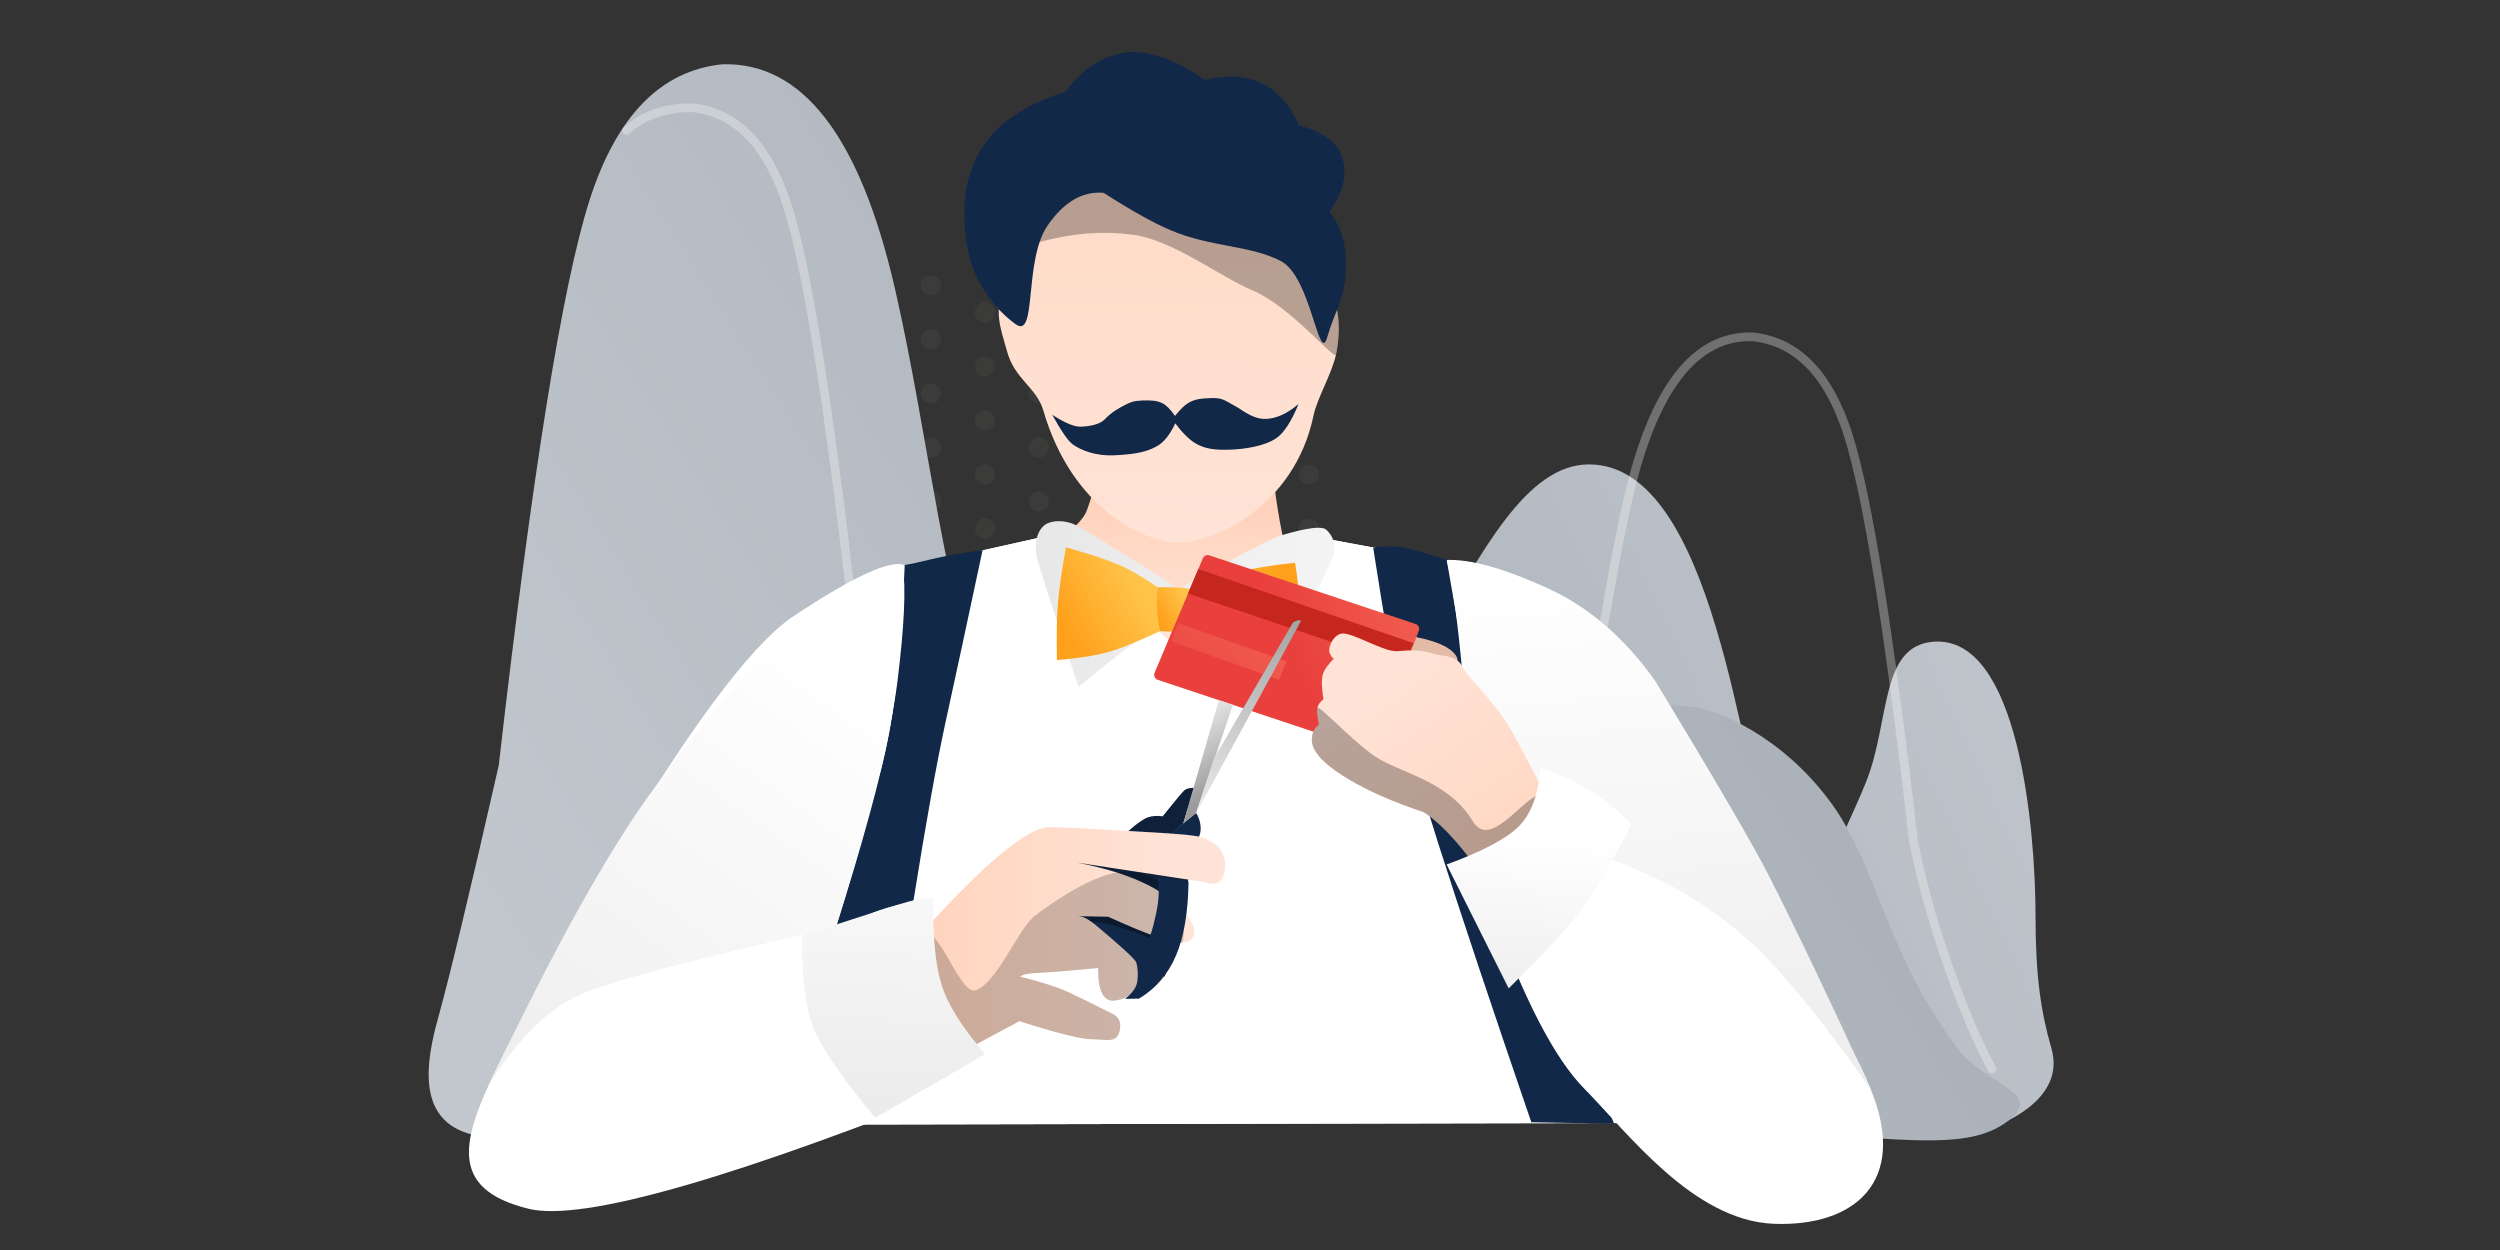 <?xml version="1.0" encoding="UTF-8"?>
<svg width="1440px" height="720px" viewBox="0 0 1440 720" version="1.1" xmlns="http://www.w3.org/2000/svg" xmlns:xlink="http://www.w3.org/1999/xlink">
    <rect x="0" y="0" width="1440" height="720" fill="#333333" stroke="none"/>
    <!-- Generator: Sketch 59.1 (86144) - https://sketch.com -->
    <title>Writing reponses - Header</title>
    <desc>Created with Sketch.</desc>
    <defs>
        <polygon id="path-1" points="9.09494702e-13 0.434 11.539 0.434 11.539 11.982 9.09494702e-13 11.982"></polygon>
        <linearGradient x1="107.46%" y1="35.948%" x2="0%" y2="61.03%" id="linearGradient-3">
            <stop stop-color="#C2C7CE" offset="0%"></stop>
            <stop stop-color="#A1A8B0" offset="100%"></stop>
        </linearGradient>
        <linearGradient x1="107.46%" y1="24.614%" x2="0%" y2="69.927%" id="linearGradient-4">
            <stop stop-color="#A1A8B0" offset="0%"></stop>
            <stop stop-color="#C2C7CE" offset="100%"></stop>
        </linearGradient>
        <polygon id="path-5" points="247.409 299.376 329.344 279.554 402 333.725 491.462 279.554 559.524 290.922 690.553 611.897 170.891 622"></polygon>
        <linearGradient x1="57.566%" y1="12.212%" x2="57.566%" y2="80.644%" id="linearGradient-6">
            <stop stop-color="#FFCEB4" offset="0%"></stop>
            <stop stop-color="#FFE3D6" offset="100%"></stop>
        </linearGradient>
        <linearGradient x1="177.952%" y1="57.245%" x2="-3.804%" y2="41.226%" id="linearGradient-7">
            <stop stop-color="#FFFFFF" offset="0%"></stop>
            <stop stop-color="#E7E7E7" offset="100%"></stop>
        </linearGradient>
        <linearGradient x1="50%" y1="0%" x2="62.22%" y2="132.796%" id="linearGradient-8">
            <stop stop-color="#FFFFFF" offset="0%"></stop>
            <stop stop-color="#FFFFFF" offset="0%"></stop>
            <stop stop-color="#E7E7E7" offset="100%"></stop>
        </linearGradient>
        <linearGradient x1="8.319%" y1="74.22%" x2="75.098%" y2="31.814%" id="linearGradient-9">
            <stop stop-color="#FFA01B" offset="0%"></stop>
            <stop stop-color="#FFC348" offset="100%"></stop>
        </linearGradient>
        <linearGradient x1="-33.023%" y1="57.679%" x2="86.535%" y2="55.011%" id="linearGradient-10">
            <stop stop-color="#FFC348" offset="0%"></stop>
            <stop stop-color="#FFA01B" offset="100%"></stop>
        </linearGradient>
        <linearGradient x1="7.806%" y1="74.22%" x2="75.407%" y2="31.814%" id="linearGradient-11">
            <stop stop-color="#FFA01B" offset="0%"></stop>
            <stop stop-color="#FFC348" offset="100%"></stop>
        </linearGradient>
        <linearGradient x1="-29.845%" y1="80.644%" x2="80.743%" y2="80.644%" id="linearGradient-12">
            <stop stop-color="#FFCEB4" offset="0%"></stop>
            <stop stop-color="#FFE3D6" offset="100%"></stop>
        </linearGradient>
        <linearGradient x1="56.859%" y1="63.389%" x2="98.584%" y2="50%" id="linearGradient-13">
            <stop stop-color="#E9403D" offset="0%"></stop>
            <stop stop-color="#F0594D" offset="100%"></stop>
        </linearGradient>
        <linearGradient x1="77.459%" y1="43.867%" x2="-40.701%" y2="103.493%" id="linearGradient-14">
            <stop stop-color="#F0594D" offset="0%"></stop>
            <stop stop-color="#E9403D" offset="100%"></stop>
        </linearGradient>
        <linearGradient x1="70.939%" y1="11.15%" x2="-3.381%" y2="148.897%" id="linearGradient-15">
            <stop stop-color="#FFFFFF" offset="0%"></stop>
            <stop stop-color="#E7E7E7" offset="100%"></stop>
        </linearGradient>
        <linearGradient x1="57.566%" y1="15.106%" x2="57.566%" y2="97.437%" id="linearGradient-16">
            <stop stop-color="#FFD9C4" offset="0%"></stop>
            <stop stop-color="#FFE3D6" offset="100%"></stop>
        </linearGradient>
        <linearGradient x1="67.739%" y1="-57.447%" x2="67.739%" y2="132.796%" id="linearGradient-17">
            <stop stop-color="#FFFFFF" offset="0%"></stop>
            <stop stop-color="#E7E7E7" offset="100%"></stop>
        </linearGradient>
        <linearGradient x1="-29.845%" y1="80.644%" x2="80.743%" y2="80.644%" id="linearGradient-18">
            <stop stop-color="#FFCEB4" offset="0%"></stop>
            <stop stop-color="#FFE3D6" offset="100%"></stop>
        </linearGradient>
        <linearGradient x1="67.264%" y1="32.306%" x2="62.378%" y2="132.796%" id="linearGradient-19">
            <stop stop-color="#FFFFFF" offset="0%"></stop>
            <stop stop-color="#E7E7E7" offset="100%"></stop>
        </linearGradient>
        <linearGradient x1="68.894%" y1="73.698%" x2="51.616%" y2="2.197%" id="linearGradient-20">
            <stop stop-color="#9B9B9B" offset="0%"></stop>
            <stop stop-color="#E7E7E7" offset="100%"></stop>
        </linearGradient>
        <linearGradient x1="36.543%" y1="103.686%" x2="68.1%" y2="-22.073%" id="linearGradient-21">
            <stop stop-color="#E7E7E7" offset="0%"></stop>
            <stop stop-color="#9B9B9B" offset="100%"></stop>
        </linearGradient>
    </defs>
    <g id="Writing-reponses---Header" stroke="none" stroke-width="1" fill="none" fill-rule="evenodd">
        <polygon id="Page-1" points="-22 720 1464 720 1464 0 -22 0"></polygon>
        <g id="dots" opacity="0.8" style="mix-blend-mode: soft-light;" transform="translate(645, 328) rotate(-270) translate(-645, -328) translate(429, 182)">
            <path d="M270.1,11.642 C273.286,11.642 275.871,9.056 275.871,5.868 C275.871,2.68 273.286,0.094 270.1,0.094 C266.915,0.094 264.33,2.68 264.33,5.868 C264.33,9.056 266.915,11.642 270.1,11.642" id="Fill-49" fill="#3D3F3C"></path>
            <path d="M301.198,11.642 C304.384,11.642 306.969,9.056 306.969,5.868 C306.969,2.68 304.384,0.094 301.198,0.094 C298.012,0.094 295.428,2.68 295.428,5.868 C295.428,9.056 298.012,11.642 301.198,11.642" id="Fill-51" fill="#3D3F3C"></path>
            <path d="M161.258,42.758 C164.444,42.758 167.028,40.172 167.028,36.984 C167.028,33.797 164.444,31.21 161.258,31.21 C158.072,31.21 155.488,33.797 155.488,36.984 C155.488,40.172 158.072,42.758 161.258,42.758" id="Fill-59" fill="#3D3F3C"></path>
            <path d="M192.356,42.758 C195.542,42.758 198.126,40.172 198.126,36.984 C198.126,33.797 195.542,31.21 192.356,31.21 C189.17,31.21 186.585,33.797 186.585,36.984 C186.585,40.172 189.17,42.758 192.356,42.758" id="Fill-61" fill="#3D3F3C"></path>
            <path d="M223.454,42.758 C226.639,42.758 229.224,40.172 229.224,36.984 C229.224,33.797 226.639,31.21 223.454,31.21 C220.268,31.21 217.683,33.797 217.683,36.984 C217.683,40.172 220.268,42.758 223.454,42.758" id="Fill-63" fill="#3D3F3C"></path>
            <path d="M254.551,42.758 C257.737,42.758 260.322,40.172 260.322,36.984 C260.322,33.797 257.737,31.21 254.551,31.21 C251.366,31.21 248.781,33.797 248.781,36.984 C248.781,40.172 251.366,42.758 254.551,42.758" id="Fill-65" fill="#3D3F3C"></path>
            <path d="M285.649,42.758 C288.835,42.758 291.42,40.172 291.42,36.984 C291.42,33.797 288.835,31.21 285.649,31.21 C282.464,31.21 279.879,33.797 279.879,36.984 C279.879,40.172 282.464,42.758 285.649,42.758" id="Fill-67" fill="#3D3F3C"></path>
            <path d="M316.747,42.758 C319.933,42.758 322.517,40.172 322.517,36.984 C322.517,33.797 319.933,31.21 316.747,31.21 C313.561,31.21 310.977,33.797 310.977,36.984 C310.977,40.172 313.561,42.758 316.747,42.758" id="Fill-69" fill="#3D3F3C"></path>
            <path d="M347.845,42.758 C351.031,42.758 353.615,40.172 353.615,36.984 C353.615,33.797 351.031,31.21 347.845,31.21 C344.659,31.21 342.075,33.797 342.075,36.984 C342.075,40.172 344.659,42.758 347.845,42.758" id="Fill-71" fill="#3D3F3C"></path>
            <path d="M378.943,42.758 C382.129,42.758 384.713,40.172 384.713,36.984 C384.713,33.797 382.129,31.21 378.943,31.21 C375.757,31.21 373.172,33.797 373.172,36.984 C373.172,40.172 375.757,42.758 378.943,42.758" id="Fill-73" fill="#3D3F3C"></path>
            <path d="M410.041,42.758 C413.226,42.758 415.811,40.172 415.811,36.984 C415.811,33.797 413.226,31.21 410.041,31.21 C406.855,31.21 404.27,33.797 404.27,36.984 C404.27,40.172 406.855,42.758 410.041,42.758" id="Fill-75" fill="#3D3F3C"></path>
            <path d="M52.416,73.874 C55.602,73.874 58.186,71.288 58.186,68.101 C58.186,64.913 55.602,62.327 52.416,62.327 C49.23,62.327 46.645,64.913 46.645,68.101 C46.645,71.288 49.23,73.874 52.416,73.874" id="Fill-79" fill="#3D3F3C"></path>
            <path d="M83.514,73.874 C86.699,73.874 89.284,71.288 89.284,68.101 C89.284,64.913 86.699,62.327 83.514,62.327 C80.328,62.327 77.743,64.913 77.743,68.101 C77.743,71.288 80.328,73.874 83.514,73.874" id="Fill-81" fill="#3D3F3C"></path>
            <path d="M114.611,73.874 C117.797,73.874 120.382,71.288 120.382,68.101 C120.382,64.913 117.797,62.327 114.611,62.327 C111.426,62.327 108.841,64.913 108.841,68.101 C108.841,71.288 111.426,73.874 114.611,73.874" id="Fill-83" fill="#3D3F3C"></path>
            <path d="M176.807,73.874 C179.993,73.874 182.577,71.288 182.577,68.101 C182.577,64.913 179.993,62.327 176.807,62.327 C173.621,62.327 171.037,64.913 171.037,68.101 C171.037,71.288 173.621,73.874 176.807,73.874" id="Fill-87" fill="#3D3F3C"></path>
            <path d="M207.905,73.874 C211.091,73.874 213.675,71.288 213.675,68.101 C213.675,64.913 211.091,62.327 207.905,62.327 C204.719,62.327 202.134,64.913 202.134,68.101 C202.134,71.288 204.719,73.874 207.905,73.874" id="Fill-89" fill="#3D3F3C"></path>
            <path d="M239.003,73.874 C242.188,73.874 244.773,71.288 244.773,68.101 C244.773,64.913 242.188,62.327 239.003,62.327 C235.817,62.327 233.232,64.913 233.232,68.101 C233.232,71.288 235.817,73.874 239.003,73.874" id="Fill-91" fill="#3D3F3C"></path>
            <path d="M270.1,73.874 C273.286,73.874 275.871,71.288 275.871,68.101 C275.871,64.913 273.286,62.327 270.1,62.327 C266.915,62.327 264.33,64.913 264.33,68.101 C264.33,71.288 266.915,73.874 270.1,73.874" id="Fill-93" fill="#3D3F3C"></path>
            <path d="M301.198,73.874 C304.384,73.874 306.969,71.288 306.969,68.101 C306.969,64.913 304.384,62.327 301.198,62.327 C298.012,62.327 295.428,64.913 295.428,68.101 C295.428,71.288 298.012,73.874 301.198,73.874" id="Fill-95" fill="#3D3F3C"></path>
            <path d="M332.296,73.874 C335.482,73.874 338.066,71.288 338.066,68.101 C338.066,64.913 335.482,62.327 332.296,62.327 C329.11,62.327 326.526,64.913 326.526,68.101 C326.526,71.288 329.11,73.874 332.296,73.874" id="Fill-97" fill="#3D3F3C"></path>
            <path d="M363.394,73.874 C366.58,73.874 369.164,71.288 369.164,68.101 C369.164,64.913 366.58,62.327 363.394,62.327 C360.208,62.327 357.623,64.913 357.623,68.101 C357.623,71.288 360.208,73.874 363.394,73.874" id="Fill-99" fill="#3D3F3C"></path>
            <path d="M394.492,73.874 C397.677,73.874 400.262,71.288 400.262,68.101 C400.262,64.913 397.677,62.327 394.492,62.327 C391.306,62.327 388.721,64.913 388.721,68.101 C388.721,71.288 391.306,73.874 394.492,73.874" id="Fill-101" fill="#3D3F3C"></path>
            <path d="M67.965,104.991 C71.15,104.991 73.735,102.405 73.735,99.217 C73.735,96.029 71.15,93.443 67.965,93.443 C64.779,93.443 62.194,96.029 62.194,99.217 C62.194,102.405 64.779,104.991 67.965,104.991" id="Fill-105" fill="#3D3F3C"></path>
            <path d="M99.062,104.991 C102.248,104.991 104.833,102.405 104.833,99.217 C104.833,96.029 102.248,93.443 99.062,93.443 C95.877,93.443 93.292,96.029 93.292,99.217 C93.292,102.405 95.877,104.991 99.062,104.991" id="Fill-107" fill="#3D3F3C"></path>
            <path d="M130.16,104.991 C133.346,104.991 135.931,102.405 135.931,99.217 C135.931,96.029 133.346,93.443 130.16,93.443 C126.974,93.443 124.39,96.029 124.39,99.217 C124.39,102.405 126.974,104.991 130.16,104.991" id="Fill-109" fill="#3D3F3C"></path>
            <path d="M161.258,104.991 C164.444,104.991 167.028,102.405 167.028,99.217 C167.028,96.029 164.444,93.443 161.258,93.443 C158.072,93.443 155.488,96.029 155.488,99.217 C155.488,102.405 158.072,104.991 161.258,104.991" id="Fill-111" fill="#3D3F3C"></path>
            <path d="M192.356,104.991 C195.542,104.991 198.126,102.405 198.126,99.217 C198.126,96.029 195.542,93.443 192.356,93.443 C189.17,93.443 186.585,96.029 186.585,99.217 C186.585,102.405 189.17,104.991 192.356,104.991" id="Fill-113" fill="#3D3F3C"></path>
            <path d="M223.454,104.991 C226.639,104.991 229.224,102.405 229.224,99.217 C229.224,96.029 226.639,93.443 223.454,93.443 C220.268,93.443 217.683,96.029 217.683,99.217 C217.683,102.405 220.268,104.991 223.454,104.991" id="Fill-115" fill="#3D3F3C"></path>
            <path d="M254.551,104.991 C257.737,104.991 260.322,102.405 260.322,99.217 C260.322,96.029 257.737,93.443 254.551,93.443 C251.366,93.443 248.781,96.029 248.781,99.217 C248.781,102.405 251.366,104.991 254.551,104.991" id="Fill-117" fill="#3D3F3C"></path>
            <path d="M285.649,104.991 C288.835,104.991 291.42,102.405 291.42,99.217 C291.42,96.029 288.835,93.443 285.649,93.443 C282.464,93.443 279.879,96.029 279.879,99.217 C279.879,102.405 282.464,104.991 285.649,104.991" id="Fill-119" fill="#3D3F3C"></path>
            <path d="M316.747,104.991 C319.933,104.991 322.517,102.405 322.517,99.217 C322.517,96.029 319.933,93.443 316.747,93.443 C313.561,93.443 310.977,96.029 310.977,99.217 C310.977,102.405 313.561,104.991 316.747,104.991" id="Fill-121" fill="#3D3F3C"></path>
            <path d="M347.845,104.991 C351.031,104.991 353.615,102.405 353.615,99.217 C353.615,96.029 351.031,93.443 347.845,93.443 C344.659,93.443 342.075,96.029 342.075,99.217 C342.075,102.405 344.659,104.991 347.845,104.991" id="Fill-123" fill="#3D3F3C"></path>
            <path d="M378.943,104.991 C382.129,104.991 384.713,102.405 384.713,99.217 C384.713,96.029 382.129,93.443 378.943,93.443 C375.757,93.443 373.172,96.029 373.172,99.217 C373.172,102.405 375.757,104.991 378.943,104.991" id="Fill-125" fill="#3D3F3C"></path>
            <path d="M410.041,104.991 C413.226,104.991 415.811,102.405 415.811,99.217 C415.811,96.029 413.226,93.443 410.041,93.443 C406.855,93.443 404.27,96.029 404.27,99.217 C404.27,102.405 406.855,104.991 410.041,104.991" id="Fill-127" fill="#3D3F3C"></path>
            <path d="M52.416,136.107 C55.602,136.107 58.186,133.521 58.186,130.333 C58.186,127.146 55.602,124.56 52.416,124.56 C49.23,124.56 46.645,127.146 46.645,130.333 C46.645,133.521 49.23,136.107 52.416,136.107" id="Fill-129" fill="#3D3F3C"></path>
            <path d="M114.611,136.107 C117.797,136.107 120.382,133.521 120.382,130.333 C120.382,127.146 117.797,124.56 114.611,124.56 C111.426,124.56 108.841,127.146 108.841,130.333 C108.841,133.521 111.426,136.107 114.611,136.107" id="Fill-131" fill="#3D3F3C"></path>
            <path d="M145.709,136.107 C148.895,136.107 151.48,133.521 151.48,130.333 C151.48,127.146 148.895,124.56 145.709,124.56 C142.523,124.56 139.939,127.146 139.939,130.333 C139.939,133.521 142.523,136.107 145.709,136.107" id="Fill-133" fill="#3D3F3C"></path>
            <path d="M176.807,136.107 C179.993,136.107 182.577,133.521 182.577,130.333 C182.577,127.146 179.993,124.56 176.807,124.56 C173.621,124.56 171.037,127.146 171.037,130.333 C171.037,133.521 173.621,136.107 176.807,136.107" id="Fill-135" fill="#3D3F3C"></path>
            <path d="M207.905,136.107 C211.091,136.107 213.675,133.521 213.675,130.333 C213.675,127.146 211.091,124.56 207.905,124.56 C204.719,124.56 202.134,127.146 202.134,130.333 C202.134,133.521 204.719,136.107 207.905,136.107" id="Fill-137" fill="#3D3F3C"></path>
            <path d="M239.003,136.107 C242.188,136.107 244.773,133.521 244.773,130.333 C244.773,127.146 242.188,124.56 239.003,124.56 C235.817,124.56 233.232,127.146 233.232,130.333 C233.232,133.521 235.817,136.107 239.003,136.107" id="Fill-139" fill="#3D3F3C"></path>
            <path d="M270.1,136.107 C273.286,136.107 275.871,133.521 275.871,130.333 C275.871,127.146 273.286,124.56 270.1,124.56 C266.915,124.56 264.33,127.146 264.33,130.333 C264.33,133.521 266.915,136.107 270.1,136.107" id="Fill-141" fill="#3D3F3C"></path>
            <path d="M301.198,136.107 C304.384,136.107 306.969,133.521 306.969,130.333 C306.969,127.146 304.384,124.56 301.198,124.56 C298.012,124.56 295.428,127.146 295.428,130.333 C295.428,133.521 298.012,136.107 301.198,136.107" id="Fill-143" fill="#3D3F3C"></path>
            <path d="M332.296,136.107 C335.482,136.107 338.066,133.521 338.066,130.333 C338.066,127.146 335.482,124.56 332.296,124.56 C329.11,124.56 326.526,127.146 326.526,130.333 C326.526,133.521 329.11,136.107 332.296,136.107" id="Fill-145" fill="#3D3F3C"></path>
            <path d="M363.394,136.107 C366.58,136.107 369.164,133.521 369.164,130.333 C369.164,127.146 366.58,124.56 363.394,124.56 C360.208,124.56 357.623,127.146 357.623,130.333 C357.623,133.521 360.208,136.107 363.394,136.107" id="Fill-147" fill="#3D3F3C"></path>
            <path d="M394.492,136.107 C397.677,136.107 400.262,133.521 400.262,130.333 C400.262,127.146 397.677,124.56 394.492,124.56 C391.306,124.56 388.721,127.146 388.721,130.333 C388.721,133.521 391.306,136.107 394.492,136.107" id="Fill-149" fill="#3D3F3C"></path>
            <path d="M425.589,136.107 C428.775,136.107 431.36,133.521 431.36,130.333 C431.36,127.146 428.775,124.56 425.589,124.56 C422.404,124.56 419.819,127.146 419.819,130.333 C419.819,133.521 422.404,136.107 425.589,136.107" id="Fill-151" fill="#3D3F3C"></path>
            <path d="M99.062,167.224 C102.248,167.224 104.833,164.637 104.833,161.45 C104.833,158.262 102.248,155.676 99.062,155.676 C95.877,155.676 93.292,158.262 93.292,161.45 C93.292,164.637 95.877,167.224 99.062,167.224" id="Fill-153" fill="#3D3F3C"></path>
            <path d="M130.16,167.224 C133.346,167.224 135.931,164.637 135.931,161.45 C135.931,158.262 133.346,155.676 130.16,155.676 C126.974,155.676 124.39,158.262 124.39,161.45 C124.39,164.637 126.974,167.224 130.16,167.224" id="Fill-155" fill="#3D3F3C"></path>
            <path d="M161.258,167.224 C164.444,167.224 167.028,164.637 167.028,161.45 C167.028,158.262 164.444,155.676 161.258,155.676 C158.072,155.676 155.488,158.262 155.488,161.45 C155.488,164.637 158.072,167.224 161.258,167.224" id="Fill-157" fill="#3D3F3C"></path>
            <path d="M192.356,167.224 C195.542,167.224 198.126,164.637 198.126,161.45 C198.126,158.262 195.542,155.676 192.356,155.676 C189.17,155.676 186.585,158.262 186.585,161.45 C186.585,164.637 189.17,167.224 192.356,167.224" id="Fill-159" fill="#3D3F3C"></path>
            <path d="M223.454,167.224 C226.639,167.224 229.224,164.637 229.224,161.45 C229.224,158.262 226.639,155.676 223.454,155.676 C220.268,155.676 217.683,158.262 217.683,161.45 C217.683,164.637 220.268,167.224 223.454,167.224" id="Fill-161" fill="#3D3F3C"></path>
            <path d="M254.551,167.224 C257.737,167.224 260.322,164.637 260.322,161.45 C260.322,158.262 257.737,155.676 254.551,155.676 C251.366,155.676 248.781,158.262 248.781,161.45 C248.781,164.637 251.366,167.224 254.551,167.224" id="Fill-163" fill="#3D3F3C"></path>
            <path d="M285.649,167.224 C288.835,167.224 291.42,164.637 291.42,161.45 C291.42,158.262 288.835,155.676 285.649,155.676 C282.464,155.676 279.879,158.262 279.879,161.45 C279.879,164.637 282.464,167.224 285.649,167.224" id="Fill-165" fill="#3D3F3C"></path>
            <path d="M316.747,167.224 C319.933,167.224 322.517,164.637 322.517,161.45 C322.517,158.262 319.933,155.676 316.747,155.676 C313.561,155.676 310.977,158.262 310.977,161.45 C310.977,164.637 313.561,167.224 316.747,167.224" id="Fill-167" fill="#3D3F3C"></path>
            <path d="M347.845,167.224 C351.031,167.224 353.615,164.637 353.615,161.45 C353.615,158.262 351.031,155.676 347.845,155.676 C344.659,155.676 342.075,158.262 342.075,161.45 C342.075,164.637 344.659,167.224 347.845,167.224" id="Fill-169" fill="#3D3F3C"></path>
            <path d="M378.943,167.224 C382.129,167.224 384.713,164.637 384.713,161.45 C384.713,158.262 382.129,155.676 378.943,155.676 C375.757,155.676 373.172,158.262 373.172,161.45 C373.172,164.637 375.757,167.224 378.943,167.224" id="Fill-171" fill="#3D3F3C"></path>
            <path d="M410.041,167.224 C413.226,167.224 415.811,164.637 415.811,161.45 C415.811,158.262 413.226,155.676 410.041,155.676 C406.855,155.676 404.27,158.262 404.27,161.45 C404.27,164.637 406.855,167.224 410.041,167.224" id="Fill-173" fill="#3D3F3C"></path>
            <path d="M52.416,198.34 C55.602,198.34 58.186,195.754 58.186,192.566 C58.186,189.378 55.602,186.792 52.416,186.792 C49.23,186.792 46.645,189.378 46.645,192.566 C46.645,195.754 49.23,198.34 52.416,198.34" id="Fill-177" fill="#3D3F3C"></path>
            <path d="M83.514,198.34 C86.699,198.34 89.284,195.754 89.284,192.566 C89.284,189.378 86.699,186.792 83.514,186.792 C80.328,186.792 77.743,189.378 77.743,192.566 C77.743,195.754 80.328,198.34 83.514,198.34" id="Fill-179" fill="#3D3F3C"></path>
            <path d="M114.611,198.34 C117.797,198.34 120.382,195.754 120.382,192.566 C120.382,189.378 117.797,186.792 114.611,186.792 C111.426,186.792 108.841,189.378 108.841,192.566 C108.841,195.754 111.426,198.34 114.611,198.34" id="Fill-181" fill="#3D3F3C"></path>
            <path d="M145.709,198.34 C148.895,198.34 151.48,195.754 151.48,192.566 C151.48,189.378 148.895,186.792 145.709,186.792 C142.523,186.792 139.939,189.378 139.939,192.566 C139.939,195.754 142.523,198.34 145.709,198.34" id="Fill-183" fill="#3D3F3C"></path>
            <path d="M176.807,198.34 C179.993,198.34 182.577,195.754 182.577,192.566 C182.577,189.378 179.993,186.792 176.807,186.792 C173.621,186.792 171.037,189.378 171.037,192.566 C171.037,195.754 173.621,198.34 176.807,198.34" id="Fill-185" fill="#3D3F3C"></path>
            <path d="M207.905,198.34 C211.091,198.34 213.675,195.754 213.675,192.566 C213.675,189.378 211.091,186.792 207.905,186.792 C204.719,186.792 202.134,189.378 202.134,192.566 C202.134,195.754 204.719,198.34 207.905,198.34" id="Fill-187" fill="#3D3F3C"></path>
            <path d="M239.003,198.34 C242.188,198.34 244.773,195.754 244.773,192.566 C244.773,189.378 242.188,186.792 239.003,186.792 C235.817,186.792 233.232,189.378 233.232,192.566 C233.232,195.754 235.817,198.34 239.003,198.34" id="Fill-189" fill="#3D3F3C"></path>
            <path d="M270.1,198.34 C273.286,198.34 275.871,195.754 275.871,192.566 C275.871,189.378 273.286,186.792 270.1,186.792 C266.915,186.792 264.33,189.378 264.33,192.566 C264.33,195.754 266.915,198.34 270.1,198.34" id="Fill-191" fill="#3D3F3C"></path>
            <path d="M301.198,198.34 C304.384,198.34 306.969,195.754 306.969,192.566 C306.969,189.378 304.384,186.792 301.198,186.792 C298.012,186.792 295.428,189.378 295.428,192.566 C295.428,195.754 298.012,198.34 301.198,198.34" id="Fill-193" fill="#3D3F3C"></path>
            <path d="M332.296,198.34 C335.482,198.34 338.066,195.754 338.066,192.566 C338.066,189.378 335.482,186.792 332.296,186.792 C329.11,186.792 326.526,189.378 326.526,192.566 C326.526,195.754 329.11,198.34 332.296,198.34" id="Fill-195" fill="#3D3F3C"></path>
            <path d="M363.394,198.34 C366.58,198.34 369.164,195.754 369.164,192.566 C369.164,189.378 366.58,186.792 363.394,186.792 C360.208,186.792 357.623,189.378 357.623,192.566 C357.623,195.754 360.208,198.34 363.394,198.34" id="Fill-197" fill="#3D3F3C"></path>
            <path d="M394.492,198.34 C397.677,198.34 400.262,195.754 400.262,192.566 C400.262,189.378 397.677,186.792 394.492,186.792 C391.306,186.792 388.721,189.378 388.721,192.566 C388.721,195.754 391.306,198.34 394.492,198.34" id="Fill-199" fill="#3D3F3C"></path>
            <path d="M67.965,229.456 C71.15,229.456 73.735,226.87 73.735,223.683 C73.735,220.495 71.15,217.909 67.965,217.909 C64.779,217.909 62.194,220.495 62.194,223.683 C62.194,226.87 64.779,229.456 67.965,229.456" id="Fill-201" fill="#3D3F3C"></path>
            <path d="M99.062,229.456 C102.248,229.456 104.833,226.87 104.833,223.683 C104.833,220.495 102.248,217.909 99.062,217.909 C95.877,217.909 93.292,220.495 93.292,223.683 C93.292,226.87 95.877,229.456 99.062,229.456" id="Fill-203" fill="#3D3F3C"></path>
            <path d="M130.16,229.456 C133.346,229.456 135.931,226.87 135.931,223.683 C135.931,220.495 133.346,217.909 130.16,217.909 C126.974,217.909 124.39,220.495 124.39,223.683 C124.39,226.87 126.974,229.456 130.16,229.456" id="Fill-205" fill="#3D3F3C"></path>
            <path d="M161.258,229.456 C164.444,229.456 167.028,226.87 167.028,223.683 C167.028,220.495 164.444,217.909 161.258,217.909 C158.072,217.909 155.488,220.495 155.488,223.683 C155.488,226.87 158.072,229.456 161.258,229.456" id="Fill-207" fill="#3D3F3C"></path>
            <path d="M192.356,229.456 C195.542,229.456 198.126,226.87 198.126,223.683 C198.126,220.495 195.542,217.909 192.356,217.909 C189.17,217.909 186.585,220.495 186.585,223.683 C186.585,226.87 189.17,229.456 192.356,229.456" id="Fill-209" fill="#3D3F3C"></path>
            <path d="M223.454,229.456 C226.639,229.456 229.224,226.87 229.224,223.683 C229.224,220.495 226.639,217.909 223.454,217.909 C220.268,217.909 217.683,220.495 217.683,223.683 C217.683,226.87 220.268,229.456 223.454,229.456" id="Fill-211" fill="#3D3F3C"></path>
            <path d="M254.551,229.456 C257.737,229.456 260.322,226.87 260.322,223.683 C260.322,220.495 257.737,217.909 254.551,217.909 C251.366,217.909 248.781,220.495 248.781,223.683 C248.781,226.87 251.366,229.456 254.551,229.456" id="Fill-213" fill="#3D3F3C"></path>
            <path d="M285.649,229.456 C288.835,229.456 291.42,226.87 291.42,223.683 C291.42,220.495 288.835,217.909 285.649,217.909 C282.464,217.909 279.879,220.495 279.879,223.683 C279.879,226.87 282.464,229.456 285.649,229.456" id="Fill-215" fill="#3D3F3C"></path>
            <path d="M316.747,229.456 C319.933,229.456 322.517,226.87 322.517,223.683 C322.517,220.495 319.933,217.909 316.747,217.909 C313.561,217.909 310.977,220.495 310.977,223.683 C310.977,226.87 313.561,229.456 316.747,229.456" id="Fill-217" fill="#3D3F3C"></path>
            <path d="M347.845,229.456 C351.031,229.456 353.615,226.87 353.615,223.683 C353.615,220.495 351.031,217.909 347.845,217.909 C344.659,217.909 342.075,220.495 342.075,223.683 C342.075,226.87 344.659,229.456 347.845,229.456" id="Fill-219" fill="#3D3F3C"></path>
            <path d="M52.416,260.573 C55.602,260.573 58.186,257.987 58.186,254.799 C58.186,251.611 55.602,249.025 52.416,249.025 C49.23,249.025 46.645,251.611 46.645,254.799 C46.645,257.987 49.23,260.573 52.416,260.573" id="Fill-225" fill="#3D3F3C"></path>
            <path d="M83.514,260.573 C86.699,260.573 89.284,257.987 89.284,254.799 C89.284,251.611 86.699,249.025 83.514,249.025 C80.328,249.025 77.743,251.611 77.743,254.799 C77.743,257.987 80.328,260.573 83.514,260.573" id="Fill-227" fill="#3D3F3C"></path>
            <path d="M114.611,260.573 C117.797,260.573 120.382,257.987 120.382,254.799 C120.382,251.611 117.797,249.025 114.611,249.025 C111.426,249.025 108.841,251.611 108.841,254.799 C108.841,257.987 111.426,260.573 114.611,260.573" id="Fill-229" fill="#3D3F3C"></path>
            <path d="M145.709,260.573 C148.895,260.573 151.48,257.987 151.48,254.799 C151.48,251.611 148.895,249.025 145.709,249.025 C142.523,249.025 139.939,251.611 139.939,254.799 C139.939,257.987 142.523,260.573 145.709,260.573" id="Fill-231" fill="#3D3F3C"></path>
            <path d="M176.807,260.573 C179.993,260.573 182.577,257.987 182.577,254.799 C182.577,251.611 179.993,249.025 176.807,249.025 C173.621,249.025 171.037,251.611 171.037,254.799 C171.037,257.987 173.621,260.573 176.807,260.573" id="Fill-233" fill="#3D3F3C"></path>
            <path d="M207.905,260.573 C211.091,260.573 213.675,257.987 213.675,254.799 C213.675,251.611 211.091,249.025 207.905,249.025 C204.719,249.025 202.134,251.611 202.134,254.799 C202.134,257.987 204.719,260.573 207.905,260.573" id="Fill-235" fill="#3D3F3C"></path>
            <path d="M270.1,260.573 C273.286,260.573 275.871,257.987 275.871,254.799 C275.871,251.611 273.286,249.025 270.1,249.025 C266.915,249.025 264.33,251.611 264.33,254.799 C264.33,257.987 266.915,260.573 270.1,260.573" id="Fill-237" fill="#3D3F3C"></path>
            <path d="M301.198,260.573 C304.384,260.573 306.969,257.987 306.969,254.799 C306.969,251.611 304.384,249.025 301.198,249.025 C298.012,249.025 295.428,251.611 295.428,254.799 C295.428,257.987 298.012,260.573 301.198,260.573" id="Fill-239" fill="#3D3F3C"></path>
            <g id="Group-245" transform="translate(-0, 279.708)">
                <mask id="mask-2" fill="white">
                    <use xlink:href="#path-1"></use>
                </mask>
                <g id="Clip-244"></g>
            </g>
            <path d="M161.258,291.689 C164.444,291.689 167.028,289.103 167.028,285.915 C167.028,282.728 164.444,280.141 161.258,280.141 C158.072,280.141 155.488,282.728 155.488,285.915 C155.488,289.103 158.072,291.689 161.258,291.689" id="Fill-248" fill="#3D3F3C"></path>
            <path d="M192.356,291.689 C195.542,291.689 198.126,289.103 198.126,285.915 C198.126,282.728 195.542,280.141 192.356,280.141 C189.17,280.141 186.585,282.728 186.585,285.915 C186.585,289.103 189.17,291.689 192.356,291.689" id="Fill-250" fill="#3D3F3C"></path>
        </g>
        <g id="Group" transform="translate(246, 37)">
            <path d="M637.769,405.143 C549.742,523.601 465.754,569.717 385.805,543.491 C305.855,517.264 235.587,420.547 175,253.338 C293.667,382.385 388.667,444.523 460,439.751 C567,432.593 596.949,230.488 669.284,230.488 C741.618,230.488 756.603,406.317 773.779,449.808 C786.172,481.189 752.711,520.906 805.558,520.906 C812.212,520.906 800.924,507.361 805.558,475.262 C808.43,455.377 820.964,433.469 828.991,413.066 C842.826,377.9 836.747,335.322 867.356,332.65 C916.814,328.332 926.462,440.84 926.462,490.811 C926.462,525.851 929.683,546.196 935.645,567.004 C943.91,595.85 908.423,610.243 898.819,613.371 C889.215,616.499 783.186,602.192 730.861,571.171 C695.977,550.49 664.947,495.147 637.769,405.143 Z" id="Path-19" fill="url(#linearGradient-3)"></path>
            <path d="M6.205,549.912 C12.767,526.453 24.452,477.803 41.259,403.962 C60.538,235.827 77.94,127.394 93.465,78.662 C108.99,29.93 134.48,3.721 169.938,0.037 C216.236,-1.445 249.444,41.734 269.562,129.573 C289.054,214.675 296.28,300.268 326.866,391.32 C333.426,410.85 349.875,448.015 375.506,472.309 C389.188,485.277 414.34,495.974 441.532,501.593 C450.321,503.409 492.934,503.32 543.798,472.309 C576.492,452.376 607.974,406.549 651.383,383.703 C679.712,368.793 706.056,367.302 730.676,370.433 C741.779,371.846 780.164,385.953 809.168,426.098 C835.409,462.419 840.959,513.664 881.959,567.407 C897.981,588.409 934.526,592.62 908.423,610.243 C881.287,628.563 835.315,616.114 709.413,610.243 C606.649,605.451 489.201,607.953 408.893,607.953 C367.767,607.953 318.33,601.814 264.859,607.953 C184.349,617.195 149.82,620.712 41.259,618.422 C-3.721,617.473 -3.638,585.099 6.205,549.912 Z" id="Path-18" fill="url(#linearGradient-4)"></path>
        </g>
        <path d="M814,615.634 C823.833,598.743 847.827,542.39 859.273,484.534 C873.152,363.61 885.679,285.623 896.855,250.575 C908.031,215.526 926.381,196.676 951.906,194.027 C985.235,192.961 1009.141,224.016 1023.624,287.191 C1037.656,348.397 1042.858,409.956 1064.876,475.442 C1069.598,489.488 1081.44,516.218 1099.891,533.69 C1109.74,543.017 1127.847,550.711 1147.421,554.751" id="Path" stroke="#FFFFFF" stroke-width="5" opacity="0.3" stroke-linecap="round" transform="translate(980.711, 404.817) scale(-1, 1) translate(-980.711, -404.817) "></path>
        <path d="M360.822,500.779 C386.943,494.106 404.581,481.545 414.414,464.654 C424.248,447.764 434.888,410.39 446.334,352.534 C460.213,231.61 472.74,153.623 483.916,118.575 C495.092,83.526 513.442,64.676 538.967,62.027 C554.307,62.027 566.872,66.414 576.661,75.189" id="Path" stroke="#FFFFFF" stroke-width="5" opacity="0.3" stroke-linecap="round" transform="translate(468.741, 281.403) scale(-1, 1) translate(-468.741, -281.403) "></path>
        <g id="Group" transform="translate(682.5, 367) rotate(1) translate(-682.5, -367) translate(275, 30)">
            <g id="Path-2" fill-rule="nonzero" fill="#FFFFFF">
                <use xlink:href="#path-5"></use>
                <use xlink:href="#path-5"></use>
            </g>
            <path d="M244.316,298.467 C249.082,297.598 254.617,296.313 260.92,294.611 C267.223,292.91 276.959,290.979 290.128,288.82 C281.905,331.024 275.418,363.943 270.668,387.579 C265.918,411.214 260.283,446.001 253.764,491.938 L207.123,515.661 C227.292,446.854 239.06,396.673 242.425,365.117 C245.79,333.561 246.421,311.344 244.316,298.467 Z" id="Path-11" fill="#122848" fill-rule="nonzero"></path>
            <path d="M617.076,289.922 C626.672,286.992 634.178,284.887 639.594,283.606 C645.011,282.326 651.668,282.326 659.565,283.606 C652.665,322.979 646.84,354.483 642.089,378.118 C637.339,401.753 610.88,480.009 562.712,612.886 L515.035,612.886 C572.726,474.345 603.255,389.296 606.62,357.74 C609.985,326.183 613.47,303.578 617.076,289.922 Z" id="Path-11" fill="#122848" fill-rule="nonzero" transform="translate(587.3, 447.766) scale(-1, 1) translate(-587.3, -447.766) "></path>
            <path d="M331.576,283.564 C341.947,276.315 348.011,270.126 349.768,264.998 C351.525,259.87 354.494,249.569 358.676,234.095 L454.782,230 C456.877,245.136 458.564,256.236 459.843,263.299 C461.122,270.362 463.239,280.271 466.194,293.025 L413.359,351.489 L331.576,283.564 Z" id="Path-30" fill="url(#linearGradient-6)" fill-rule="nonzero"></path>
            <path d="M343.76,273.635 C337.445,270.644 329.841,270.804 325.922,273.635 C320.089,277.849 320.089,287.461 321.512,293.025 C322.461,296.734 330.849,321.255 346.676,366.586 L403.779,319.33 L455.37,366.586 C477.248,321.427 489.278,296.146 491.462,290.744 C494.737,282.641 491.324,276.579 487.746,273.635 C484.168,270.691 468.987,275.086 460.733,277.849 C455.231,279.692 436.246,290.196 403.779,309.363 C367.977,287.538 347.971,275.629 343.76,273.635 Z" id="Path-12" fill="url(#linearGradient-7)" fill-rule="nonzero"></path>
            <path d="M245.409,298.376 C237.269,295.127 216.029,305.335 181.69,329 C130.183,364.498 35.151,549.73 15.843,591.345 C-3.465,632.96 -12.172,662.022 35.22,672.793 C66.814,679.974 155.038,652.825 299.892,591.345 L265.628,490.5 C249.077,492.511 236.237,495.844 227.108,500.5 C217.98,505.156 207.669,510.714 196.176,517.175 C215.546,474.049 228.321,439.395 234.498,413.211 C240.676,387.028 244.313,348.75 245.409,298.376 Z" id="Path" fill="#FFFFFF" fill-rule="nonzero"></path>
            <path d="M728.744,477.945 C765.65,517.579 791.73,555.063 806.984,590.397 C829.865,643.397 798.888,669.935 752.557,668.935 C706.226,667.935 667.747,618.209 641.959,592.925 C624.767,576.069 606.547,542.461 587.3,492.102 L643.327,444.718 L728.744,477.945 Z" id="Path-3" fill="#FFFFFF" fill-rule="nonzero"></path>
            <path d="M504.01,332.146 C504.01,332.146 554.136,330.716 563.814,344.94 C573.493,359.164 504.01,358.35 504.01,349.175 C504.01,340 504.01,332.146 504.01,332.146 Z" id="Path-9" fill="#E2BAA5"></path>
            <path d="M653.226,459.754 C671.259,466.651 684.362,472.296 692.533,476.689 C712.418,487.379 730.381,500.898 741.509,511.637 C759.497,528.997 781.322,555.25 806.984,590.397 C783.15,540.573 762.876,499.912 746.164,468.414 C737.006,451.154 714.636,414.298 679.054,357.846 C661.056,333.233 640.029,315.69 615.975,305.215 C590.735,294.224 571.251,289.126 557.524,289.922 L586.86,442.824 L653.226,459.754 Z" id="Path-13" fill="url(#linearGradient-8)" fill-rule="nonzero"></path>
            <path d="M391.19,308.508 C383.093,303.033 375.663,298.891 368.899,296.083 C362.135,293.275 351.864,290.067 338.087,286.461 C335.86,300.239 334.503,311.013 334.017,318.783 C333.531,326.552 333.531,337.454 334.017,351.489 C346.612,350.19 356.386,348.498 363.339,346.414 C370.291,344.33 380.187,340.127 393.025,333.803 L391.19,308.508 Z" id="Path-4" fill="url(#linearGradient-9)"></path>
            <path d="M413.359,309.976 C423.451,304.344 431.896,300.569 438.692,298.652 C445.488,296.734 455.999,294.858 470.224,293.025 C472.218,304.673 473.215,313.259 473.215,318.783 C473.215,324.306 472.218,332.59 470.224,343.635 C456.074,343.067 445.563,342.082 438.692,340.68 C431.821,339.278 423.376,336.396 413.359,332.033 L413.359,309.976 Z" id="Path-5" fill="url(#linearGradient-10)"></path>
            <path d="M393.025,333.803 C396.885,334.003 399.969,334.003 402.275,333.803 C404.58,333.602 408.275,333.012 413.359,332.033 C414.142,327.341 414.533,323.716 414.533,321.158 C414.533,318.6 414.142,314.873 413.359,309.976 C410.242,309.191 407.224,308.701 404.305,308.508 C401.386,308.314 397.014,308.314 391.19,308.508 C390.97,313.909 390.97,318.126 391.19,321.158 C391.41,324.19 392.021,328.405 393.025,333.803 Z" id="Path-6" fill="url(#linearGradient-11)"></path>
            <path d="M399.259,532.761 L332,490.202 C335.87,471.637 343.385,460.691 354.544,457.364 C365.703,454.037 385.65,456.795 414.386,465.639 L399.259,532.761 Z" id="Path-29" fill="#0E203A"></path>
            <path d="M290.694,574 L316.051,559.826 C337.537,566.271 351.333,569.493 357.439,569.493 C366.599,569.493 372.105,571.597 373.752,564.891 C374.851,560.421 373.797,557.168 370.591,555.132 C358.555,549.315 349.55,545.086 343.575,542.446 C337.601,539.806 328.427,537.051 316.051,534.183 C317.135,532.944 320.881,532.133 327.288,531.751 C333.695,531.369 344.874,530.265 360.823,528.44 C360.971,541.648 364.227,547.841 370.591,547.02 C380.138,545.788 387.369,539.093 383.707,525.963 C380.044,512.832 359.475,504.206 355.687,501.363 C353.162,499.468 350.431,498.607 347.493,498.781 L366.092,498.781 C388.7,508.595 402.871,513.359 408.605,513.075 C417.206,512.647 421.174,504.289 403.407,489.407 C391.562,479.485 372.924,472.317 347.493,467.903 L421.492,477.917 C429.098,480.378 432.9,477.04 432.9,467.903 C432.9,458.765 426.387,453.056 413.359,450.777 C371.184,448.769 343.923,447.766 331.576,447.766 C319.229,447.766 294.828,468.689 258.373,510.536 C260.357,517.359 263.485,526.898 267.759,539.153 C272.032,551.407 279.677,563.023 290.694,574 Z" id="Path-7" fill="url(#linearGradient-12)" fill-rule="nonzero"></path>
            <path d="M290.694,574 L316.051,559.826 C337.537,566.271 351.333,569.493 357.439,569.493 C366.599,569.493 372.105,571.597 373.752,564.891 C374.851,560.421 373.797,557.168 370.591,555.132 C358.555,549.315 349.55,545.086 343.575,542.446 C337.601,539.806 328.427,537.051 316.051,534.183 C317.135,532.944 320.881,532.133 327.288,531.751 C333.695,531.369 344.874,530.265 360.823,528.44 C360.971,541.648 364.227,547.841 370.591,547.02 C380.138,545.788 387.369,539.093 383.707,525.963 C380.044,512.832 400.004,513.502 408.605,513.075 C411.89,512.911 410.227,473.094 376.881,472.562 C366.939,472.404 350.026,478.707 324.236,498.693 C314.399,506.317 303.178,537.608 290.694,542.446 C281.338,546.072 267.759,502.084 258.373,510.536 C248.987,518.988 261.349,520.771 267.759,539.153 C272.032,551.407 279.677,563.023 290.694,574 Z" id="Path-7" fill="#000000" fill-rule="nonzero" opacity="0.2" style="mix-blend-mode: soft-light;"></path>
            <path d="M417.052,291.395 L390.396,357.848 C389.779,359.385 390.526,361.132 392.064,361.749 C392.135,361.777 392.207,361.803 392.281,361.826 L517.072,401.061 L517.072,401.061 L542.147,330.958 C542.705,329.398 541.892,327.681 540.332,327.123 C540.295,327.109 540.257,327.096 540.219,327.085 L420.733,289.65 C419.238,289.181 417.635,289.942 417.052,291.395 Z" id="Path-10" fill="url(#linearGradient-13)"></path>
            <polygon id="Path-17" fill="#C5261D" points="414.533 297.652 408.85 311.849 533.555 351.489 539.162 338.151"></polygon>
            <polygon id="Path-17" fill="url(#linearGradient-14)" points="403.341 329 399.606 339.659 462.075 360.572 466.194 349.94"></polygon>
            <path d="M209.429,507.707 C139.236,524.419 91.849,537.516 67.268,547 C47.424,554.656 28.946,572.56 11.835,600.713 C46.424,524.257 76.424,467.852 101.834,431.5 C121.78,402.966 147.751,370.29 170.891,343.635 C186.317,325.865 210.793,310.809 244.316,298.467 C244.74,336.328 242.722,368.285 238.26,394.336 C233.799,420.387 224.189,458.178 209.429,507.707 Z" id="Path-14" fill="url(#linearGradient-15)" fill-rule="nonzero"></path>
            <path d="M302.142,174.018 C306.819,190.253 319.583,194.652 323.663,207.802 C341.381,264.917 383.438,282.646 402.779,282.646 C422.12,282.646 469.268,261.481 479.404,207.802 C481.21,198.237 489.488,183.804 491.673,172.763 C494.495,158.493 493.025,138.819 485.242,138.819 C476.306,138.819 490.977,56.853 457.38,38.181 C400.583,6.614 370.674,-3.338 328.694,28.485 C292.086,56.236 319.704,137.132 307.481,138.819 C290,141.231 298.943,162.917 302.142,174.018 Z" id="Path-28" fill="url(#linearGradient-16)" fill-rule="nonzero"></path>
            <path d="M491.673,172.763 C494.495,158.493 493.025,138.819 485.242,138.819 C476.306,138.819 490.977,56.853 457.38,38.181 C400.583,6.614 370.674,-3.338 328.694,28.485 C318.736,36.034 297.458,72.261 311.473,97.293 C313.297,100.552 302.295,115.94 305.554,115.062 C319.398,111.327 342.06,102.195 373.469,105.772 C396.6,108.407 423.319,128.734 443.287,136.756 C464.882,145.432 490.986,176.235 491.673,172.763 Z" id="Path-28" fill="#000000" fill-rule="nonzero" opacity="0.284" style="mix-blend-mode: soft-light;"></path>
            <path d="M399.893,209.67 C397.5,205.91 395.241,203.431 393.115,202.231 C389.928,200.432 386.531,200.119 381.373,200.119 C376.214,200.119 374.379,200.936 371.575,202.231 C362.945,206.217 360.584,209.167 359.104,210.468 C356.164,213.055 350.813,213.948 345.332,213.948 C341.678,213.948 336.317,211.476 329.249,206.531 C334.181,216.302 337.979,222.174 340.645,224.147 C344.643,227.106 352.623,231.338 364.829,231.106 C377.035,230.874 383.012,229.759 388.975,226.679 C392.95,224.626 396.59,220.382 399.893,213.948 C403.921,219.695 407.698,223.684 411.223,225.916 C416.511,229.264 422.184,230.196 430.932,230.196 C439.681,230.196 451,228.811 457.776,224.503 C462.294,221.632 466.785,215.217 471.249,205.259 C464.615,210.558 458.244,213.207 452.137,213.207 C444.543,213.207 438.82,207.56 434.815,205.259 C429.116,201.987 427.857,200.119 421.126,200.119 C415.006,200.119 411.834,200.41 408.238,202.231 C405.841,203.446 403.06,205.925 399.893,209.67 Z" id="Path-33" fill="#122848" fill-rule="nonzero" transform="translate(400.249, 215.617) rotate(-3) translate(-400.249, -215.617) "></path>
            <path d="M459.104,119.504 C441.53,110.567 418.3,112.24 395,102.713 C384.886,98.577 371.97,91.648 356.255,81.926 C344.14,81.066 333.507,87.499 324.354,101.225 C310.625,121.813 319.582,167.324 306.834,158.439 C294.087,149.555 282.523,134.294 278.68,116.516 C274.836,98.739 273.73,74.542 287.332,54.71 C296.4,41.489 311.776,31.247 333.458,23.985 C342.258,11.086 353.488,3.424 367.146,1 C387.635,-2.637 411.87,14.997 413.588,15.876 C438.928,9.258 457.064,17.639 467.998,41.019 C482.821,44.765 491.426,51.395 493.812,60.91 C496.198,70.425 493.756,80.251 486.485,90.389 C493.202,98.705 496.561,109.18 496.561,121.813 C496.561,140.763 491.085,145.745 486.485,162.715 C481.884,179.685 476.679,128.44 459.104,119.504 Z" id="Path-31" fill="#122848" fill-rule="nonzero"></path>
            <path d="M265.333,489.816 C262.708,488.851 254.67,490.641 241.22,495.184 C227.77,499.728 210.705,505.592 190.025,512.777 C190.139,539.095 193.297,558.182 199.498,570.039 C205.699,581.896 217.213,597.526 234.04,616.929 L296.7,579.101 C283.673,564.762 275.159,551.899 271.159,540.514 C267.159,529.129 265.217,512.23 265.333,489.816 Z" id="Path-15" fill="url(#linearGradient-17)" fill-rule="nonzero"></path>
            <path d="M548.329,359.674 C562.832,359.178 581.167,362.037 585.303,361.59 C589.439,361.143 593.448,360.053 599.248,366.166 C605.048,372.279 606.081,371.013 612.044,378.553 C618.008,386.092 615.595,386.907 624.208,392.566 C632.822,398.224 641.709,402.273 644.2,406.191 C646.691,410.108 643.002,417.962 638.894,418.756 C636.156,419.286 635.019,418.959 635.484,417.777 C634.665,423.19 633.355,427.021 631.554,429.269 C629.752,431.517 625.882,434.152 619.942,437.173 C619.812,439.761 619.116,441.701 617.852,442.994 C616.588,444.286 613.839,445.909 609.606,447.861 C609.579,451.209 608.105,453.978 605.185,456.167 C600.805,459.451 592.673,460.451 574.218,452.602 C561.914,447.369 548.292,439.397 533.351,428.686 C525.798,425.699 515.281,423.848 501.802,423.132 C481.582,422.059 463.266,426.876 462.193,424.909 C450.849,404.104 465.981,378.235 467.667,374.639 C469.409,370.926 533.827,360.171 548.329,359.674 Z" id="Path-45" fill="url(#linearGradient-18)" fill-rule="nonzero" transform="translate(551.509, 409.116) scale(-1, 1) rotate(-53) translate(-551.509, -409.116) "></path>
            <path d="M530.815,418.012 C557.253,415.735 576.822,434.406 591.742,440.665 C606.662,446.925 638.044,450.177 636.149,452.116 C634.885,453.409 632.136,455.031 627.903,456.984 C627.876,460.332 626.402,463.1 623.482,465.29 C619.102,468.574 610.97,469.574 592.515,461.724 C580.211,456.492 566.589,448.52 551.648,437.808 C544.095,434.822 533.578,432.97 520.099,432.255 C499.879,431.182 481.563,435.999 480.49,434.031 C469.146,413.226 502.741,378.739 504.427,375.144 C505.014,373.893 519.253,371.274 520.864,377.461 C524.038,389.65 512.142,419.62 530.815,418.012 Z" id="Path-45" fill="#000000" fill-rule="nonzero" opacity="0.284" style="mix-blend-mode: soft-light;" transform="translate(557.193, 420.625) scale(-1, 1) rotate(-53) translate(-557.193, -420.625) "></path>
            <path d="M560.529,465.295 C581.115,457.354 594.868,449.764 601.788,442.525 C608.708,435.287 612.622,424.151 613.529,409.116 C633.074,414.302 650.74,424.663 666.529,440.2 C655.075,463.714 645.479,480.702 637.74,491.166 C630.001,501.63 616.586,516.577 597.494,536.008 L560.529,465.295 Z" id="Path-16" fill="url(#linearGradient-19)" fill-rule="nonzero"></path>
            <g id="noznice" transform="translate(357, 326)" fill-rule="nonzero">
                <path d="M19.666,219.9 L27.681,219.646 C37.228,213.709 44.196,205.301 48.587,194.423 C52.977,183.545 55.134,169.343 55.057,151.816 L36.682,149.172 C38.423,154.68 38.423,161.812 36.682,170.569 C34.94,179.325 33.633,183.939 32.761,184.409 C24.317,181.223 17.051,178.904 10.964,177.452 C4.878,176 1.369,175.65 0.439,176.402 C16.655,189.501 25.091,196.962 25.746,198.786 C26.729,201.522 27.453,208.98 25.746,212.722 C24.607,215.216 22.581,217.609 19.666,219.9 Z" id="Path-23" fill="#122848"></path>
                <path d="M44.244,124.235 L58.738,112.115 C60.137,114.283 61.009,116.62 61.355,119.126 C61.701,121.632 61.474,123.817 60.675,125.68 C57.308,125.239 54.709,124.938 52.878,124.777 C51.046,124.616 48.168,124.435 44.244,124.235 Z" id="Path-24" fill="#122848"></path>
                <path d="M19.881,123.204 C24.802,118.732 28.505,116.048 30.989,115.153 C33.473,114.258 36.307,114.006 39.491,114.397 C46.408,105.482 50.436,100.47 51.573,99.362 C52.71,98.254 54.639,97.687 57.36,97.662 L51.4,118.329 L44.672,124.235 L19.881,123.204 Z" id="Path-25" fill="#0E203A"></path>
                <polygon id="Path-26" fill="url(#linearGradient-20)" points="58.738 112.115 78.84 49.513 70.707 46.921 51.4 118.329"></polygon>
                <path d="M58.75,112.279 C96.566,40.103 115.9,3.123 116.753,1.338 C117.606,-0.446 116.247,-0.446 112.676,1.338 L68.387,80.804 L58.75,112.279 Z" id="Path-27" fill="url(#linearGradient-21)"></path>
            </g>
        </g>
    </g>
</svg>